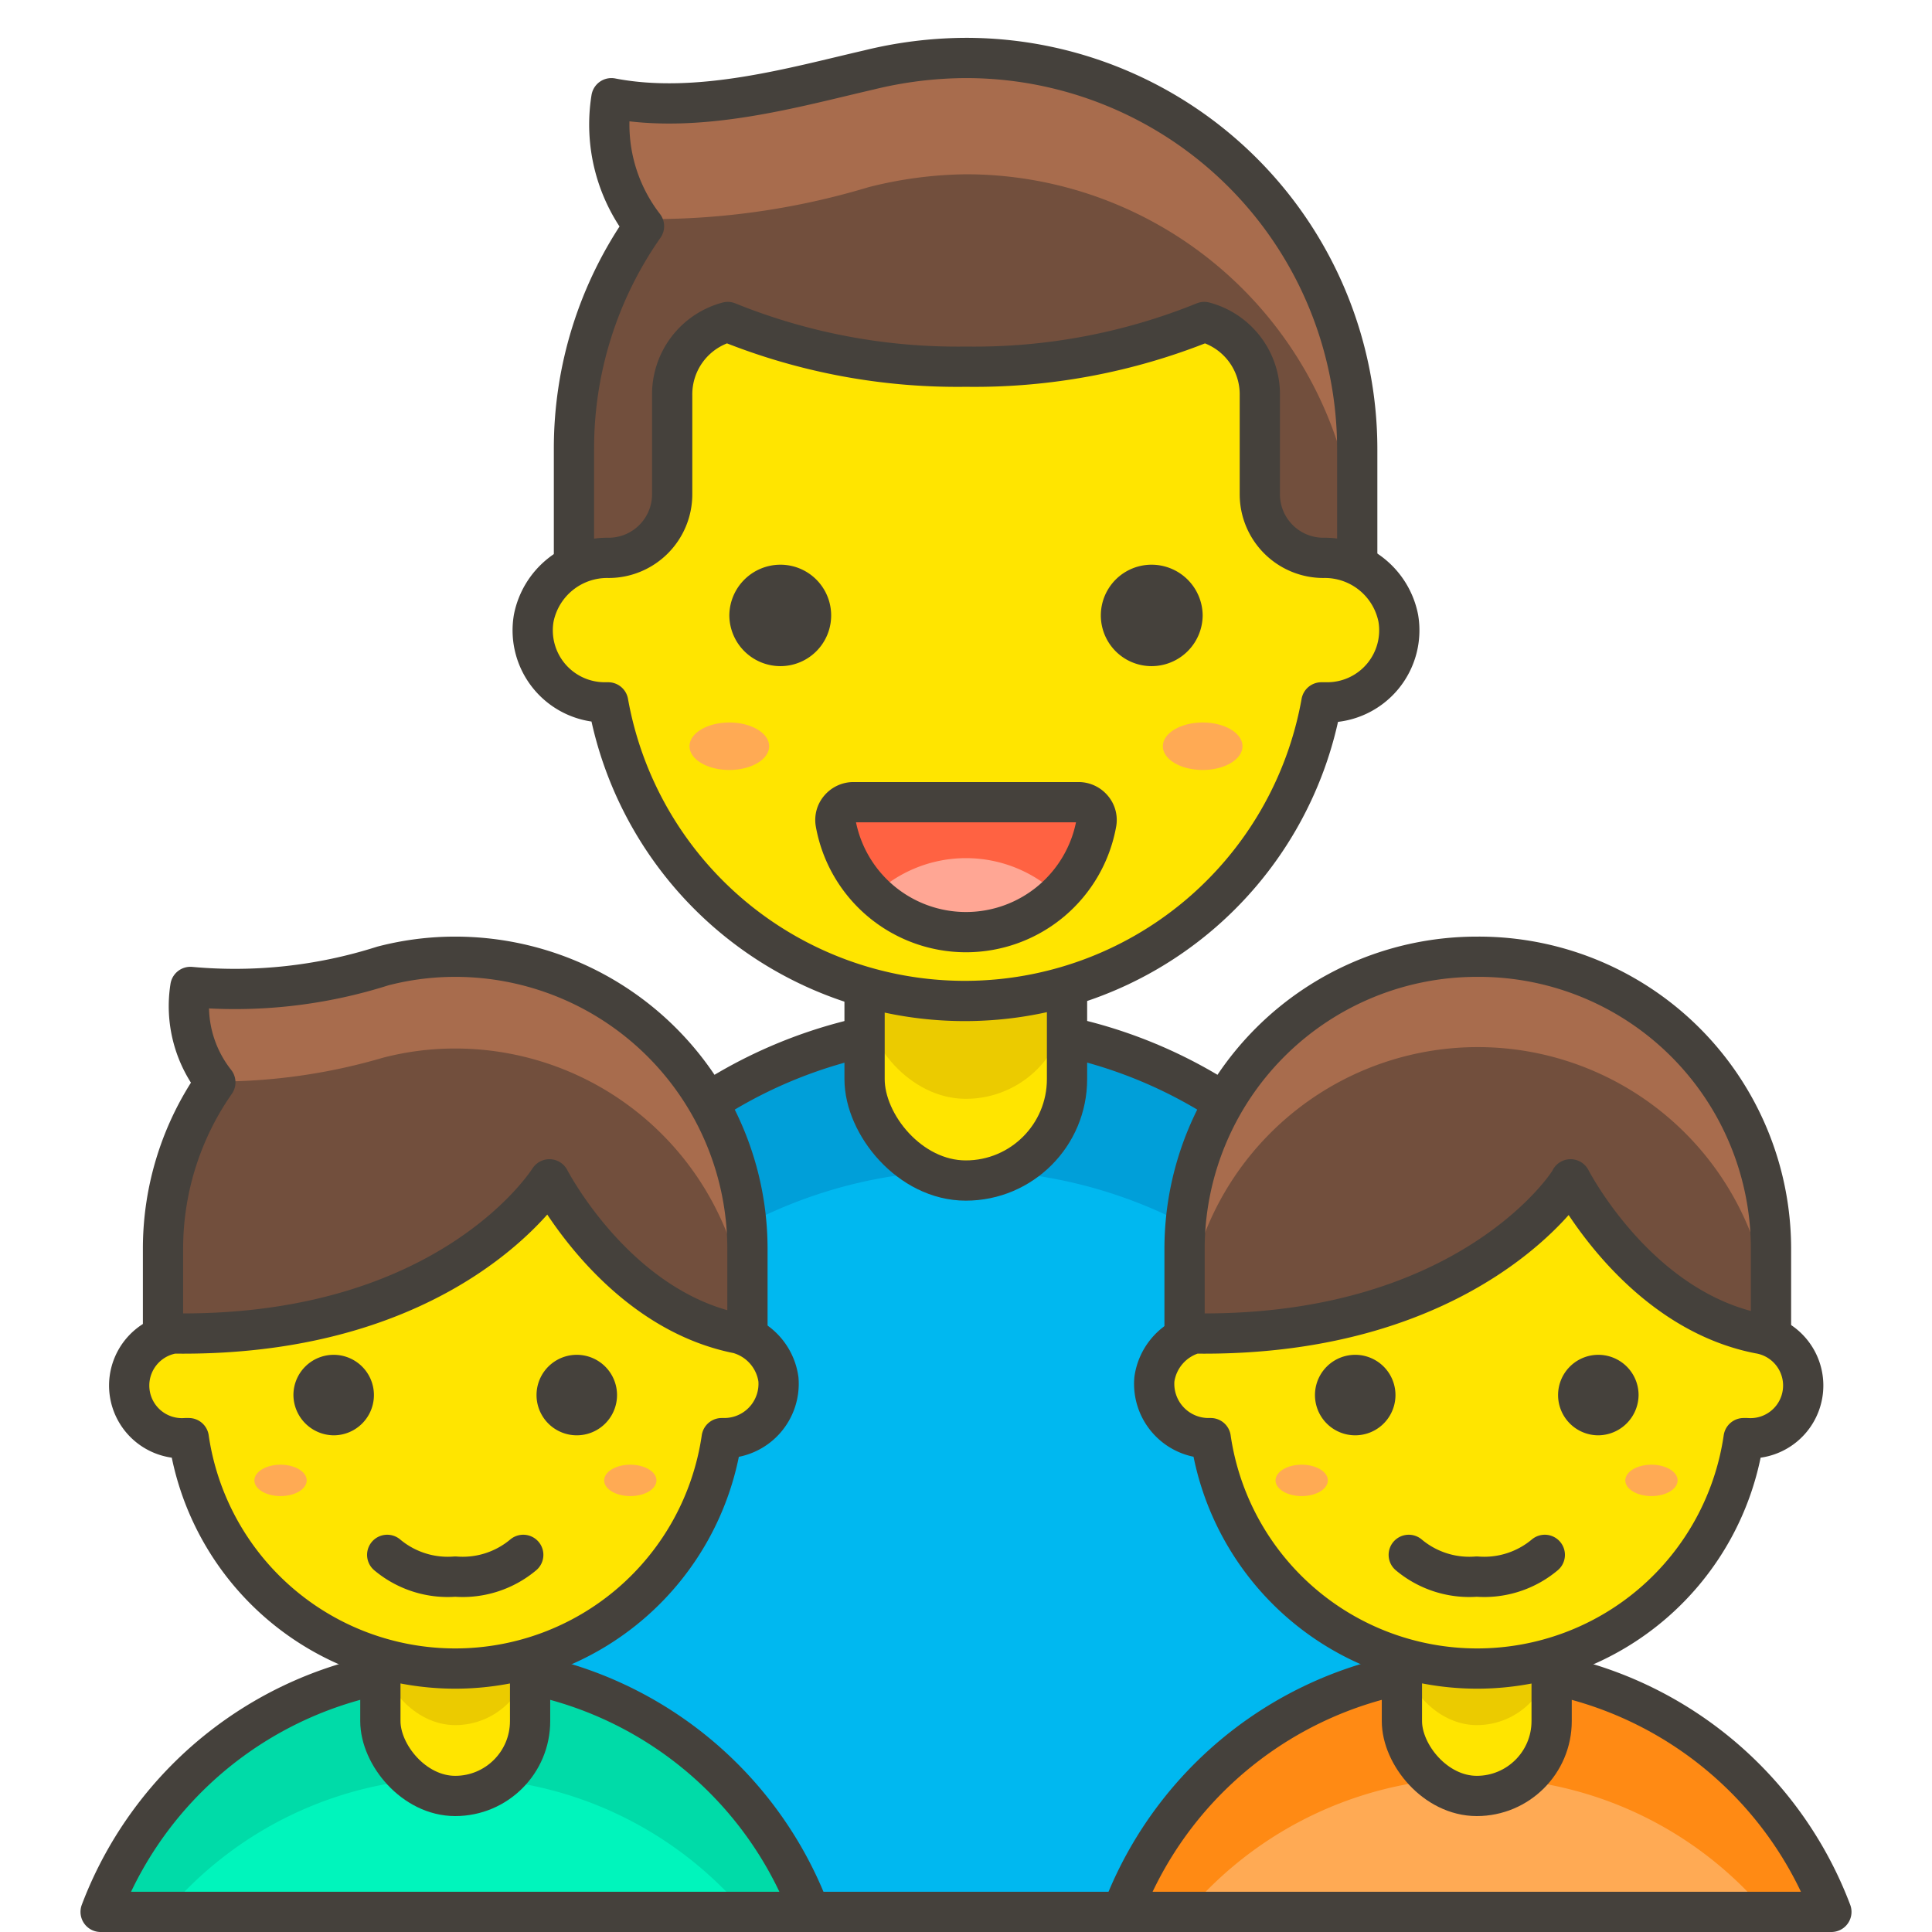 <svg id="Icons" xmlns="http://www.w3.org/2000/svg" viewBox="0 0 48 48"><defs><style>.cls-1{fill:#724f3d;}.cls-2{fill:#a86c4d;}.cls-3{fill:none;}.cls-3,.cls-8,.cls-9{stroke:#45413c;stroke-linecap:round;stroke-linejoin:round;}.cls-4{fill:#00b8f0;}.cls-5{fill:#009fd9;}.cls-6,.cls-8{fill:#ffe500;}.cls-7{fill:#ebcb00;}.cls-9{fill:#45413c;}.cls-10{fill:#ff6242;}.cls-11{fill:#ffa694;}.cls-12{fill:#ffaa54;}.cls-13{fill:#00f5bc;}.cls-14{fill:#00dba8;}.cls-15{fill:#ff8a14;}</style></defs><title>329-family-man-boy-boy-1</title><path id="_Path_" data-name="&lt;Path&gt;" class="cls-1" d="M24,1.44a10.22,10.22,0,0,0-2.42.3c-1.83.42-4.22,1.12-6.39.7A4.13,4.13,0,0,0,16,5.62a9.62,9.62,0,0,0-1.74,5.54v5.08H33.72V11.16A9.72,9.72,0,0,0,24,1.44Z"/><g id="_Group_" data-name="&lt;Group&gt;"><path id="_Path_2" data-name="&lt;Path&gt;" class="cls-2" d="M24,1.44a10.22,10.22,0,0,0-2.42.3c-1.83.42-4.22,1.12-6.39.7a4.38,4.38,0,0,0,.67,3,18.62,18.62,0,0,0,5.72-.79A10.22,10.22,0,0,1,24,4.33a9.72,9.72,0,0,1,9.72,9.72V11.16A9.72,9.72,0,0,0,24,1.44Z"/></g><path id="_Path_3" data-name="&lt;Path&gt;" class="cls-3" d="M24,1.44a10.22,10.22,0,0,0-2.42.3c-1.83.42-4.22,1.12-6.39.7A4.13,4.13,0,0,0,16,5.62a9.62,9.62,0,0,0-1.74,5.54v5.08H33.72V11.16A9.72,9.72,0,0,0,24,1.44Z"/><path id="_Rectangle_" data-name="&lt;Rectangle&gt;" class="cls-4" d="M24,25.49h0A11.75,11.75,0,0,1,35.75,37.24V47.5a0,0,0,0,1,0,0H12.25a0,0,0,0,1,0,0V37.24A11.75,11.75,0,0,1,24,25.49Z"/><path class="cls-5" d="M24,25.49A11.75,11.75,0,0,0,12.25,37.24v3.59a11.75,11.75,0,0,1,23.5,0V37.24A11.75,11.75,0,0,0,24,25.49Z"/><path id="_Rectangle_2" data-name="&lt;Rectangle&gt;" class="cls-3" d="M24,25.49h0A11.75,11.75,0,0,1,35.75,37.24V47.5a0,0,0,0,1,0,0H12.25a0,0,0,0,1,0,0V37.24A11.75,11.75,0,0,1,24,25.49Z"/><rect id="_Rectangle_3" data-name="&lt;Rectangle&gt;" class="cls-6" x="21.48" y="21.48" width="5.03" height="7.85" rx="2.52" ry="2.52"/><rect id="_Rectangle_4" data-name="&lt;Rectangle&gt;" class="cls-7" x="21.48" y="21.48" width="5.03" height="5.82" rx="2.52" ry="2.52"/><rect id="_Rectangle_5" data-name="&lt;Rectangle&gt;" class="cls-3" x="21.48" y="21.48" width="5.03" height="7.85" rx="2.52" ry="2.52"/><path class="cls-8" d="M34.74,15.36a1.86,1.86,0,0,0-1.86-1.5,1.58,1.58,0,0,1-1.58-1.58V9.82A1.86,1.86,0,0,0,29.92,8,15.2,15.2,0,0,1,24,9.11,15.2,15.2,0,0,1,18.08,8,1.86,1.86,0,0,0,16.7,9.82v2.46a1.58,1.58,0,0,1-1.58,1.58,1.86,1.86,0,0,0-1.86,1.5A1.79,1.79,0,0,0,15,17.45h.11a9,9,0,0,0,17.72,0H33A1.79,1.79,0,0,0,34.74,15.36Z"/><path id="_Path_4" data-name="&lt;Path&gt;" class="cls-9" d="M18.62,15.29a.77.77,0,0,0,.77.76.76.76,0,0,0,0-1.52A.77.77,0,0,0,18.62,15.29Z"/><path id="_Path_5" data-name="&lt;Path&gt;" class="cls-9" d="M29.38,15.29a.77.77,0,0,1-.77.76.76.76,0,0,1,0-1.52A.77.77,0,0,1,29.38,15.29Z"/><g id="_Group_2" data-name="&lt;Group&gt;"><g id="_Group_3" data-name="&lt;Group&gt;"><path id="_Path_6" data-name="&lt;Path&gt;" class="cls-10" d="M21.19,19.93a.45.45,0,0,0-.33.16.43.43,0,0,0-.1.35,3.29,3.29,0,0,0,6.48,0,.43.43,0,0,0-.1-.35.45.45,0,0,0-.33-.16Z"/></g><path id="_Path_7" data-name="&lt;Path&gt;" class="cls-11" d="M24,23.18a3.3,3.3,0,0,0,2.3-.93,3.31,3.31,0,0,0-4.6,0A3.3,3.3,0,0,0,24,23.18Z"/></g><g id="_Group_4" data-name="&lt;Group&gt;"><path id="_Path_8" data-name="&lt;Path&gt;" class="cls-3" d="M21.19,19.93a.45.45,0,0,0-.33.16.43.43,0,0,0-.1.35,3.29,3.29,0,0,0,6.48,0,.43.43,0,0,0-.1-.35.45.45,0,0,0-.33-.16Z"/></g><ellipse id="_Ellipse_" data-name="&lt;Ellipse&gt;" class="cls-12" cx="18.12" cy="18.54" rx="0.99" ry="0.59"/><ellipse id="_Ellipse_2" data-name="&lt;Ellipse&gt;" class="cls-12" cx="29.88" cy="18.54" rx="0.99" ry="0.59"/><path id="_Path_9" data-name="&lt;Path&gt;" class="cls-13" d="M20.12,47.5a9.42,9.42,0,0,0-17.62,0Z"/><path id="_Path_10" data-name="&lt;Path&gt;" class="cls-14" d="M11.31,44.17A9.4,9.4,0,0,1,18.5,47.5h1.62a9.42,9.42,0,0,0-17.62,0H4.13A9.36,9.36,0,0,1,11.31,44.17Z"/><path id="_Path_11" data-name="&lt;Path&gt;" class="cls-3" d="M20.12,47.5a9.42,9.42,0,0,0-17.62,0Z"/><rect id="_Rectangle_6" data-name="&lt;Rectangle&gt;" class="cls-6" x="9.45" y="38.22" width="3.72" height="6.4" rx="1.86" ry="1.86"/><rect id="_Rectangle_7" data-name="&lt;Rectangle&gt;" class="cls-7" x="9.45" y="38.22" width="3.72" height="4.64" rx="1.86" ry="1.86"/><rect id="_Rectangle_8" data-name="&lt;Rectangle&gt;" class="cls-3" x="9.45" y="38.22" width="3.72" height="6.4" rx="1.86" ry="1.86"/><path id="_Path_12" data-name="&lt;Path&gt;" class="cls-1" d="M11.31,23.77a7.1,7.1,0,0,0-1.8.23,12.11,12.11,0,0,1-4.78.52,3.05,3.05,0,0,0,.62,2.37A7.22,7.22,0,0,0,4.05,31v3.8H18.57V31A7.26,7.26,0,0,0,11.31,23.77Z"/><path id="_Path_13" data-name="&lt;Path&gt;" class="cls-2" d="M11.31,23.77a7.1,7.1,0,0,0-1.8.23,12.11,12.11,0,0,1-4.78.52,3.11,3.11,0,0,0,.6,2.35,14.56,14.56,0,0,0,4.18-.59,7.1,7.1,0,0,1,1.8-.23,7.26,7.26,0,0,1,7.26,7.26V31A7.26,7.26,0,0,0,11.31,23.77Z"/><path id="_Path_14" data-name="&lt;Path&gt;" class="cls-3" d="M11.31,23.77a7.1,7.1,0,0,0-1.8.23,12.11,12.11,0,0,1-4.78.52,3.05,3.05,0,0,0,.62,2.37A7.22,7.22,0,0,0,4.05,31v3.8H18.57V31A7.26,7.26,0,0,0,11.31,23.77Z"/><path id="_Path_15" data-name="&lt;Path&gt;" class="cls-8" d="M4.31,33.13a1.31,1.31,0,0,0,.3,2.6h.08a6.69,6.69,0,0,0,13.24,0H18a1.35,1.35,0,0,0,1.34-1.46,1.38,1.38,0,0,0-1-1.14c-3-.59-4.65-3.76-4.69-3.83C13.59,29.39,11.15,33.22,4.31,33.13Z"/><path id="_Path_16" data-name="&lt;Path&gt;" class="cls-9" d="M7.79,34.66a.51.51,0,0,0,.5.5.5.5,0,0,0,.5-.5.5.5,0,0,0-.5-.5A.5.5,0,0,0,7.79,34.66Z"/><path id="_Path_17" data-name="&lt;Path&gt;" class="cls-9" d="M14.83,34.66a.5.5,0,0,1-1,0,.5.5,0,0,1,1,0Z"/><ellipse id="_Ellipse_3" data-name="&lt;Ellipse&gt;" class="cls-12" cx="6.97" cy="36.78" rx="0.65" ry="0.39"/><ellipse id="_Ellipse_4" data-name="&lt;Ellipse&gt;" class="cls-12" cx="15.66" cy="36.78" rx="0.65" ry="0.39"/><path id="_Path_18" data-name="&lt;Path&gt;" class="cls-3" d="M9.62,38.63a2.34,2.34,0,0,0,1.69.54A2.34,2.34,0,0,0,13,38.63"/><g id="_Group_5" data-name="&lt;Group&gt;"><path id="_Path_19" data-name="&lt;Path&gt;" class="cls-1" d="M36.69,23.77A7.26,7.26,0,0,0,29.43,31v3.79H44V31A7.26,7.26,0,0,0,36.69,23.77Z"/><path class="cls-2" d="M36.69,23.77A7.26,7.26,0,0,0,29.43,31V33.3A7.26,7.26,0,0,1,44,33.3V31A7.26,7.26,0,0,0,36.69,23.77Z"/><path id="_Path_20" data-name="&lt;Path&gt;" class="cls-12" d="M45.5,47.5a9.42,9.42,0,0,0-17.62,0Z"/><path id="_Path_21" data-name="&lt;Path&gt;" class="cls-15" d="M36.69,44.17a9.36,9.36,0,0,1,7.18,3.33H45.5a9.42,9.42,0,0,0-17.62,0H29.5A9.4,9.4,0,0,1,36.69,44.17Z"/><path id="_Path_22" data-name="&lt;Path&gt;" class="cls-3" d="M45.5,47.5a9.42,9.42,0,0,0-17.62,0Z"/><rect id="_Rectangle_9" data-name="&lt;Rectangle&gt;" class="cls-6" x="34.83" y="38.22" width="3.72" height="6.4" rx="1.86" ry="1.86"/><rect id="_Rectangle_10" data-name="&lt;Rectangle&gt;" class="cls-7" x="34.83" y="38.22" width="3.72" height="4.64" rx="1.86" ry="1.86"/><rect id="_Rectangle_11" data-name="&lt;Rectangle&gt;" class="cls-3" x="34.83" y="38.22" width="3.72" height="6.4" rx="1.86" ry="1.86"/><path id="_Path_23" data-name="&lt;Path&gt;" class="cls-3" d="M36.69,23.77A7.26,7.26,0,0,0,29.43,31v3.79H44V31A7.26,7.26,0,0,0,36.69,23.77Z"/><path id="_Path_24" data-name="&lt;Path&gt;" class="cls-8" d="M29.68,33.13a1.38,1.38,0,0,0-1,1.14A1.35,1.35,0,0,0,30,35.73h.08a6.69,6.69,0,0,0,13.24,0h.08a1.31,1.31,0,0,0,.3-2.6c-3-.59-4.64-3.76-4.68-3.83C39,29.39,36.52,33.22,29.68,33.13Z"/><path id="_Path_25" data-name="&lt;Path&gt;" class="cls-9" d="M33.17,34.66a.5.5,0,0,0,1,0,.5.5,0,0,0-1,0Z"/><path id="_Path_26" data-name="&lt;Path&gt;" class="cls-9" d="M40.21,34.66a.51.51,0,0,1-.5.5.5.5,0,0,1-.5-.5.5.5,0,0,1,.5-.5A.5.5,0,0,1,40.21,34.66Z"/><ellipse id="_Ellipse_5" data-name="&lt;Ellipse&gt;" class="cls-12" cx="32.34" cy="36.78" rx="0.65" ry="0.39"/><ellipse id="_Ellipse_6" data-name="&lt;Ellipse&gt;" class="cls-12" cx="41.03" cy="36.78" rx="0.65" ry="0.39"/><path id="_Path_27" data-name="&lt;Path&gt;" class="cls-3" d="M35,38.63a2.34,2.34,0,0,0,1.69.54,2.34,2.34,0,0,0,1.69-.54"/></g></svg>